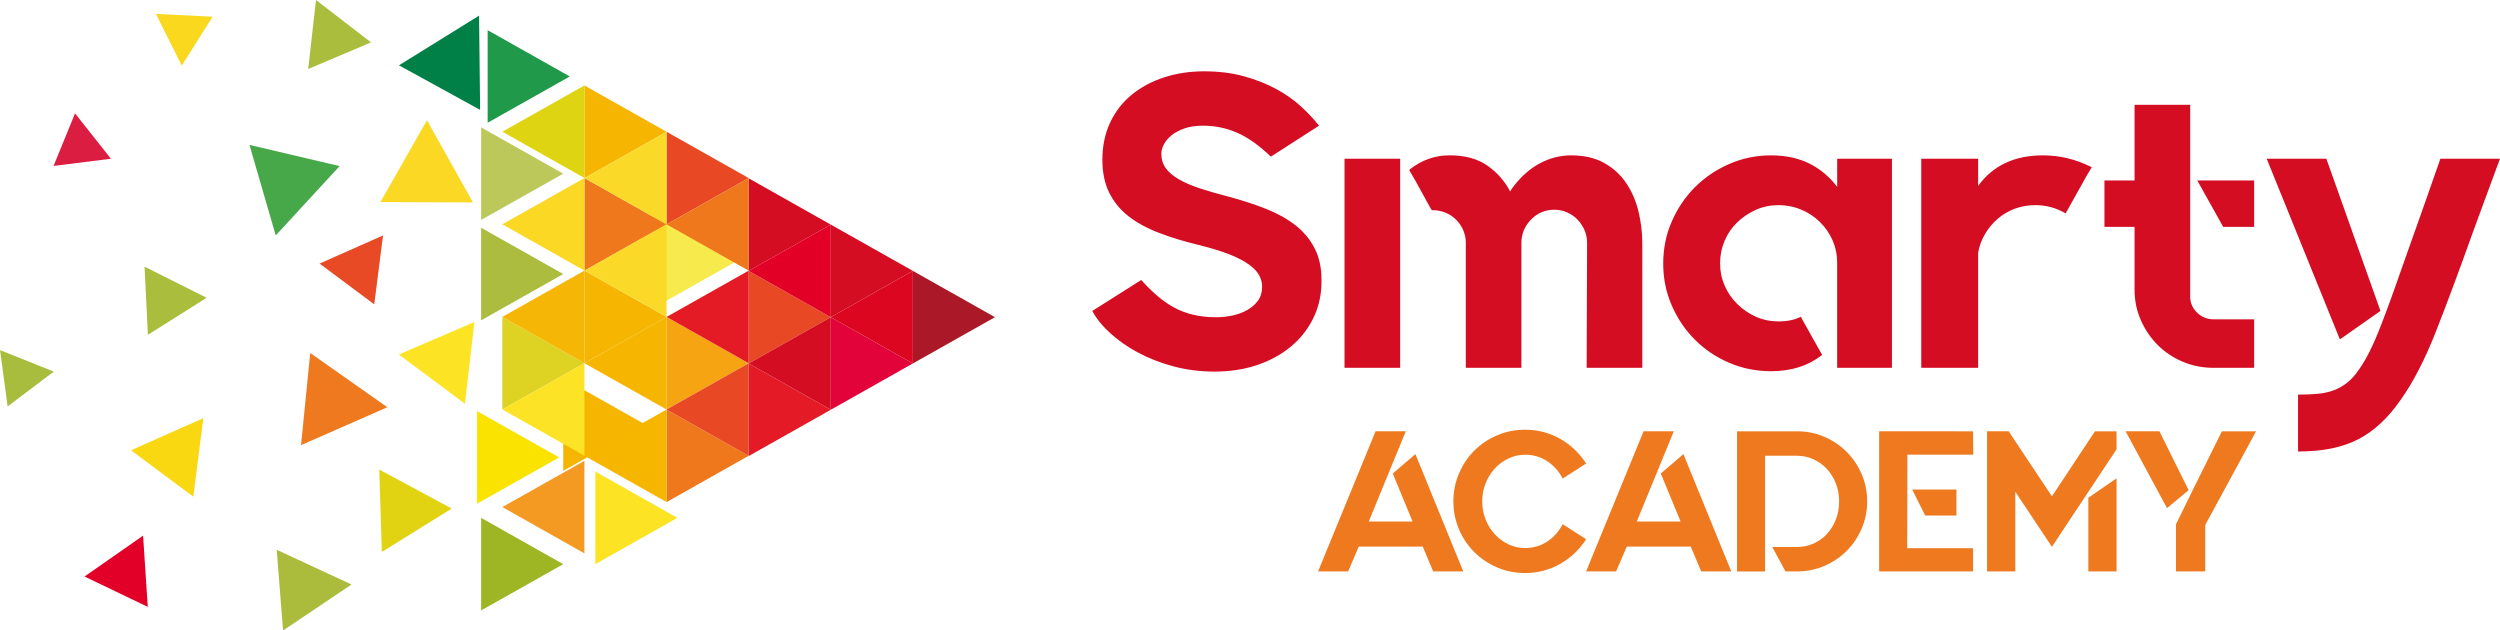 <svg xmlns="http://www.w3.org/2000/svg" xmlns:xlink="http://www.w3.org/1999/xlink" version="1.1" id="Layer_1" x="0px" y="0px" enable-background="new 0 0 216 216" xml:space="preserve" viewBox="19.73 85.74 176.53 44.52">
<rect fill="none" width="216" height="216"/>
<g>
	<path fill="#D40D22" d="M196.266,96.947l-0.031,0.059c-0.334,0.906-0.658,1.787-0.974,2.644c-0.314,0.856-0.61,1.659-0.886,2.406   c-0.984,2.757-1.865,5.124-2.644,7.103c-0.777,1.98-1.609,3.588-2.495,4.828c-0.886,1.279-1.886,2.205-2.997,2.777   c-1.113,0.57-2.506,0.855-4.18,0.855h-0.059v-4.016h0.059c0.513,0,0.971-0.021,1.374-0.061s0.772-0.123,1.107-0.25   c0.335-0.129,0.645-0.305,0.931-0.533c0.285-0.225,0.557-0.525,0.812-0.9c0.256-0.354,0.512-0.787,0.769-1.297   c0.255-0.514,0.521-1.123,0.797-1.832c0.275-0.709,0.581-1.53,0.915-2.465s0.709-1.994,1.122-3.175   c0.315-0.887,0.65-1.831,1.005-2.836c0.354-1.004,0.738-2.096,1.15-3.277v-0.03H196.266z M184.954,109.705l-5.169-12.758h4.224   v0.03l3.81,10.719L184.954,109.705z M174.382,106.663c0,0.453,0.162,0.836,0.488,1.152c0.323,0.313,0.712,0.472,1.166,0.472h2.863   v3.426h-2.863c-0.769,0-1.492-0.143-2.171-0.428c-0.679-0.287-1.27-0.68-1.772-1.18c-0.502-0.504-0.9-1.09-1.195-1.758   c-0.295-0.671-0.443-1.39-0.443-2.156v-4.43h-2.126v-3.279h2.126v-5.344h3.928V106.663z M178.899,98.482v3.279h-2.184l-1.832-3.279   H178.899z M167.441,97.537l-0.354,0.591l-1.505,2.688l-0.031-0.03c-0.648-0.374-1.347-0.561-2.096-0.561   c-0.513,0-0.994,0.084-1.448,0.25c-0.452,0.168-0.854,0.404-1.21,0.709c-0.354,0.305-0.654,0.665-0.899,1.078   c-0.246,0.414-0.409,0.856-0.488,1.329v8.121h-4.016V96.947h4.016v1.919c1.044-1.437,2.569-2.156,4.577-2.156   c1.182,0,2.323,0.276,3.426,0.827H167.441z M153.325,96.947v14.766h-3.869v-7.402c0-0.571-0.108-1.103-0.323-1.6   c-0.218-0.492-0.518-0.925-0.901-1.3c-0.385-0.378-0.828-0.668-1.329-0.875c-0.502-0.207-1.028-0.31-1.58-0.31   c-0.57,0-1.103,0.107-1.595,0.324c-0.492,0.218-0.93,0.513-1.313,0.877c-0.385,0.364-0.685,0.797-0.901,1.304   c-0.216,0.501-0.325,1.043-0.325,1.615c0,0.55,0.109,1.077,0.325,1.569c0.217,0.498,0.517,0.931,0.901,1.304   c0.384,0.375,0.821,0.675,1.313,0.891c0.492,0.217,1.024,0.326,1.595,0.326c0.611,0,1.132-0.109,1.565-0.326h0.03v0.059   l1.477,2.629l-0.03,0.029c-0.965,0.748-2.156,1.125-3.573,1.125c-1.044,0-2.028-0.197-2.953-0.592   c-0.925-0.393-1.733-0.938-2.422-1.627c-0.689-0.686-1.235-1.494-1.639-2.419c-0.404-0.926-0.605-1.91-0.605-2.953   c0-1.063,0.201-2.057,0.605-2.983c0.403-0.926,0.949-1.733,1.639-2.422c0.688-0.689,1.497-1.236,2.422-1.639   c0.925-0.404,1.909-0.606,2.953-0.606c1.023,0,1.92,0.193,2.687,0.571c0.769,0.379,1.429,0.93,1.979,1.654v-1.988H153.325z    M130.676,96.71c0.925,0,1.707,0.183,2.347,0.547c0.64,0.363,1.157,0.841,1.551,1.432s0.68,1.255,0.855,1.993   c0.178,0.738,0.266,1.482,0.266,2.229v8.801h-3.927l0.029-8.826c0-0.314-0.06-0.61-0.177-0.886   c-0.118-0.275-0.281-0.526-0.487-0.742c-0.207-0.218-0.453-0.39-0.738-0.517c-0.286-0.128-0.587-0.193-0.901-0.193   c-0.649,0-1.201,0.232-1.654,0.695c-0.453,0.467-0.679,1.013-0.679,1.643v8.826h-3.927v-8.826c0-0.314-0.06-0.61-0.179-0.886   c-0.117-0.275-0.285-0.526-0.501-0.742c-0.217-0.218-0.468-0.385-0.754-0.502c-0.285-0.118-0.605-0.178-0.959-0.178   c-0.02,0-0.108-0.147-0.266-0.438c-0.158-0.295-0.335-0.615-0.532-0.97c-0.216-0.408-0.482-0.875-0.797-1.407l0.029-0.06   c0.847-0.665,1.782-0.995,2.806-0.995c1.103,0,1.998,0.246,2.688,0.734c0.688,0.486,1.221,1.092,1.594,1.816   c0.079-0.139,0.158-0.256,0.236-0.35c0.552-0.724,1.177-1.27,1.876-1.644C129.173,96.898,129.906,96.71,130.676,96.71z    M114.669,96.947h3.928v14.766h-3.928V96.947z M106.517,99.635c0.946,0.255,1.817,0.542,2.614,0.855   c0.798,0.315,1.486,0.699,2.068,1.152c0.58,0.453,1.033,0.995,1.357,1.624c0.325,0.63,0.488,1.378,0.488,2.245v0.088   c0,0.945-0.192,1.812-0.576,2.6c-0.385,0.787-0.917,1.463-1.596,2.021c-0.679,0.563-1.477,0.996-2.392,1.301   c-0.915,0.307-1.915,0.457-2.998,0.457c-1.004,0-1.963-0.123-2.879-0.365c-0.915-0.246-1.748-0.57-2.495-0.967   c-0.748-0.4-1.402-0.857-1.964-1.365c-0.562-0.506-0.989-1.033-1.285-1.585l3.455-2.185c0.374,0.414,0.749,0.783,1.123,1.107   c0.374,0.325,0.768,0.6,1.18,0.828c0.415,0.226,0.868,0.398,1.36,0.516c0.492,0.118,1.033,0.179,1.624,0.179   c0.373,0,0.753-0.039,1.136-0.119c0.384-0.079,0.734-0.206,1.049-0.384c0.315-0.177,0.571-0.398,0.769-0.665   c0.197-0.271,0.295-0.6,0.295-0.994c0-0.276-0.069-0.542-0.207-0.797c-0.137-0.256-0.374-0.507-0.708-0.753   c-0.336-0.246-0.788-0.483-1.359-0.714c-0.569-0.227-1.29-0.448-2.155-0.666c-1.063-0.254-2.018-0.545-2.864-0.871   c-0.848-0.325-1.565-0.719-2.156-1.18c-0.59-0.467-1.043-1.024-1.359-1.674c-0.313-0.649-0.472-1.422-0.472-2.308   c0-0.965,0.183-1.835,0.546-2.619c0.365-0.777,0.871-1.431,1.521-1.963c0.65-0.536,1.413-0.944,2.289-1.23   c0.875-0.285,1.816-0.428,2.819-0.428c1.044,0,1.989,0.118,2.835,0.354c0.848,0.237,1.605,0.536,2.274,0.901   c0.67,0.364,1.256,0.777,1.757,1.239c0.503,0.463,0.921,0.911,1.255,1.345l-3.396,2.185c-0.847-0.807-1.649-1.373-2.407-1.698   s-1.55-0.487-2.377-0.487c-0.512,0-0.95,0.063-1.313,0.191c-0.365,0.128-0.665,0.286-0.902,0.473   c-0.235,0.187-0.417,0.398-0.545,0.634c-0.129,0.237-0.192,0.463-0.192,0.68c0,0.394,0.104,0.733,0.31,1.019   c0.206,0.287,0.512,0.547,0.916,0.783s0.905,0.453,1.506,0.65C105.065,99.241,105.75,99.438,106.517,99.635z"/>
	<path fill="#EE791E" d="M176.621,116.195h2.416l-3.589,6.613v3.279h-2.065v-3.279l-0.013-0.025l1.046-2.135L176.621,116.195z    M172.211,116.195l2.063,4.154l-1.527,1.271l-2.925-5.426H172.211z M167.192,126.088v-5.201l1.992-1.371v6.572H167.192z    M167.659,116.195h1.525v1.271l-4.564,6.885l-2.586-3.889v5.625h-1.993v-9.893h1.526l3.053,4.594L167.659,116.195z    M159.051,116.195l0.015,1.652h-4.65l-0.014,6.602h4.649v1.639h-6.629v-9.893H159.051z M157.878,122.145h-2.205l-0.919-1.836h3.124   V122.145z M146.626,116.195c0.68,0,1.32,0.129,1.923,0.387c0.604,0.262,1.129,0.613,1.576,1.061   c0.447,0.449,0.801,0.975,1.061,1.578c0.258,0.602,0.389,1.242,0.389,1.922c0,0.678-0.131,1.318-0.389,1.92   c-0.26,0.605-0.613,1.131-1.061,1.578s-0.973,0.801-1.576,1.061c-0.603,0.258-1.243,0.387-1.923,0.387h-0.818l-0.934-1.723h1.752   c0.406,0,0.79-0.08,1.153-0.242c0.362-0.16,0.679-0.383,0.946-0.67c0.27-0.287,0.48-0.629,0.637-1.025   c0.155-0.396,0.232-0.824,0.232-1.285c0-0.451-0.077-0.877-0.232-1.271c-0.156-0.396-0.367-0.738-0.637-1.025   c-0.268-0.287-0.584-0.514-0.946-0.68c-0.363-0.164-0.747-0.246-1.153-0.246h-2.262v8.168h-1.978v-9.893H146.626z M139.855,126.088   l-0.735-1.75h-4.521l-0.751,1.75h-2.119l4.057-9.893h2.134l-2.615,6.373h3.097l-1.4-3.391l1.598-1.371l3.379,8.281H139.855z    M131.729,123.814c-0.227,0.355-0.493,0.682-0.799,0.975s-0.643,0.545-1.011,0.756c-0.367,0.213-0.763,0.375-1.188,0.488   c-0.424,0.113-0.861,0.17-1.314,0.17c-0.697,0-1.354-0.133-1.971-0.396s-1.155-0.625-1.612-1.082   c-0.457-0.455-0.818-0.992-1.081-1.609c-0.265-0.617-0.396-1.275-0.396-1.973s0.131-1.354,0.396-1.971   c0.263-0.617,0.624-1.156,1.081-1.613s0.995-0.818,1.612-1.08c0.617-0.266,1.273-0.396,1.971-0.396   c0.453,0,0.891,0.057,1.314,0.168c0.425,0.115,0.82,0.277,1.188,0.488c0.368,0.213,0.705,0.467,1.011,0.758   s0.572,0.617,0.799,0.973l-1.654,1.061c-0.265-0.508-0.626-0.914-1.089-1.221c-0.461-0.307-0.984-0.461-1.568-0.461   c-0.414,0-0.805,0.088-1.173,0.264c-0.367,0.174-0.688,0.41-0.961,0.705c-0.274,0.297-0.49,0.646-0.65,1.045   c-0.161,0.402-0.241,0.83-0.241,1.281c0,0.453,0.08,0.879,0.241,1.279c0.16,0.4,0.376,0.748,0.65,1.045   c0.273,0.299,0.594,0.531,0.961,0.709c0.368,0.174,0.759,0.26,1.173,0.26c0.584,0,1.107-0.154,1.568-0.459   c0.463-0.307,0.824-0.715,1.089-1.223L131.729,123.814z M120.93,126.088l-0.735-1.75h-4.522l-0.749,1.75h-2.121l4.058-9.893h2.134   l-2.616,6.373h3.097l-1.399-3.391l1.597-1.371l3.379,8.281H120.93z"/>
	<polygon fill="#AB1828" points="84.19,111.404 84.19,104.867 89.987,108.137  "/>
	<polygon fill="#E2033B" points="78.393,114.674 78.393,108.137 84.19,111.404  "/>
	<polygon fill="#D40D22" points="78.393,108.137 78.393,101.6 84.19,104.867  "/>
	<polygon fill="#DC0620" points="84.19,111.404 84.19,104.867 78.393,108.137  "/>
	<polygon fill="#E84824" points="72.595,111.404 72.595,104.867 78.393,108.137  "/>
	<polygon fill="#E41B27" points="72.595,117.943 72.595,111.404 78.393,114.674  "/>
	<polygon fill="#D40D22" points="72.595,104.869 72.595,98.331 78.393,101.6  "/>
	<polygon fill="#F7EA4C" points="65.922,107.463 65.922,100.925 71.72,104.194  "/>
	<polygon fill="#E84824" points="66.798,101.582 66.798,95.045 72.595,98.313  "/>
	<polygon fill="#F6A412" points="66.798,114.658 66.798,108.119 72.595,111.389  "/>
	<polygon fill="#EE781B" points="66.798,121.193 66.798,114.658 72.595,117.924  "/>
	<polygon fill="#E41B25" points="72.595,111.389 72.595,104.85 66.798,108.119  "/>
	<polygon fill="#E84824" points="72.595,117.926 72.595,111.389 66.798,114.658  "/>
	<polygon fill="#EE781B" points="72.595,104.85 72.595,98.313 66.798,101.582  "/>
	<polygon fill="#EE781B" points="60.999,104.85 60.999,98.313 66.798,101.582  "/>
	<polygon fill="#F6B500" points="60.999,98.313 60.999,91.776 66.798,95.045  "/>
	<polygon fill="#F6B500" points="60.999,111.389 60.999,104.85 66.798,108.119  "/>
	<polygon fill="#F6B500" points="59.501,118.988 59.501,112.451 65.299,115.719  "/>
	<polygon fill="#FAD929" points="66.798,108.119 66.798,101.582 60.999,104.85  "/>
	<polygon fill="#F6B500" points="66.798,114.658 66.798,108.119 60.999,111.389  "/>
	<polygon fill="#FCE425" points="61.767,125.576 61.767,119.037 67.564,122.307  "/>
	<polygon fill="#F6B600" points="66.798,121.193 66.798,114.658 60.999,117.924  "/>
	<polygon fill="#FAD929" points="66.798,101.582 66.798,95.045 60.999,98.313  "/>
	<polygon fill="#BDC85B" points="53.704,101.271 53.704,94.734 59.501,98.003  "/>
	<polygon fill="#20994A" points="54.164,94.407 54.164,87.871 59.961,91.14  "/>
	<polygon fill="#008046" points="53.632,93.499 47.901,90.352 53.558,86.844  "/>
	<polygon fill="#47A849" points="37.347,95.972 43.71,97.469 39.2,102.364  "/>
	<polygon fill="#FAD823" points="53.126,100.035 46.589,100.01 49.88,94.225  "/>
	<polygon fill="#EE791E" points="40.987,117.172 41.636,110.666 47.081,114.496  "/>
	<polygon fill="#E84A26" points="46.157,107.229 42.294,104.352 46.777,102.364  "/>
	<polygon fill="#ABBD3C" points="30.173,109.381 29.937,104.569 34.322,106.766  "/>
	<polygon fill="#F9D711" points="33.381,120.811 28.98,117.533 34.087,115.268  "/>
	<polygon fill="#E20028" points="30.164,128.592 25.699,126.449 29.833,123.563  "/>
	<polygon fill="#A8BC3D" points="20.267,114.439 19.734,110.463 23.527,111.98  "/>
	<polygon fill="#DC1D42" points="23.511,97.458 25.029,93.745 27.563,96.948  "/>
	<polygon fill="#FAD81E" points="30.736,86.722 34.743,86.92 32.563,90.375  "/>
	<polygon fill="#ABBC3C" points="39.716,130.262 39.269,124.561 44.55,127.014  "/>
	<polygon fill="#ABBD3C" points="45.928,88.733 41.492,90.612 42.043,85.739  "/>
	<polygon fill="#FCE425" points="52.561,114.25 47.891,110.771 53.229,108.479  "/>
	<polygon fill="#E1D311" points="46.692,124.717 46.51,118.896 51.625,121.648  "/>
	<polygon fill="#ABBC3F" points="53.704,108.359 53.704,101.821 59.501,105.09  "/>
	<polygon fill="#DED222" points="55.2,114.652 55.2,108.117 60.998,111.385  "/>
	<polygon fill="#FAD823" points="60.998,104.848 60.998,98.31 55.2,101.579  "/>
	<polygon fill="#F6B605" points="60.998,111.385 60.998,104.848 55.2,108.117  "/>
	<polygon fill="#FBE300" points="53.414,121.307 53.414,114.77 59.211,118.039  "/>
	<polygon fill="#FCE325" points="60.998,117.922 60.998,111.385 55.2,114.652  "/>
	<polygon fill="#9EB623" points="53.704,128.844 53.704,122.307 59.501,125.576  "/>
	<polygon fill="#F49A22" points="60.998,124.814 60.998,118.279 55.2,121.545  "/>
	<polygon fill="#DFD412" points="60.998,98.31 60.998,91.773 55.2,95.041  "/>
	<polygon fill="#E20026" points="78.393,108.137 78.393,101.6 72.595,104.867  "/>
	<polygon fill="#D40D22" points="78.393,114.674 78.393,108.137 72.595,111.404  "/>
</g>
</svg>